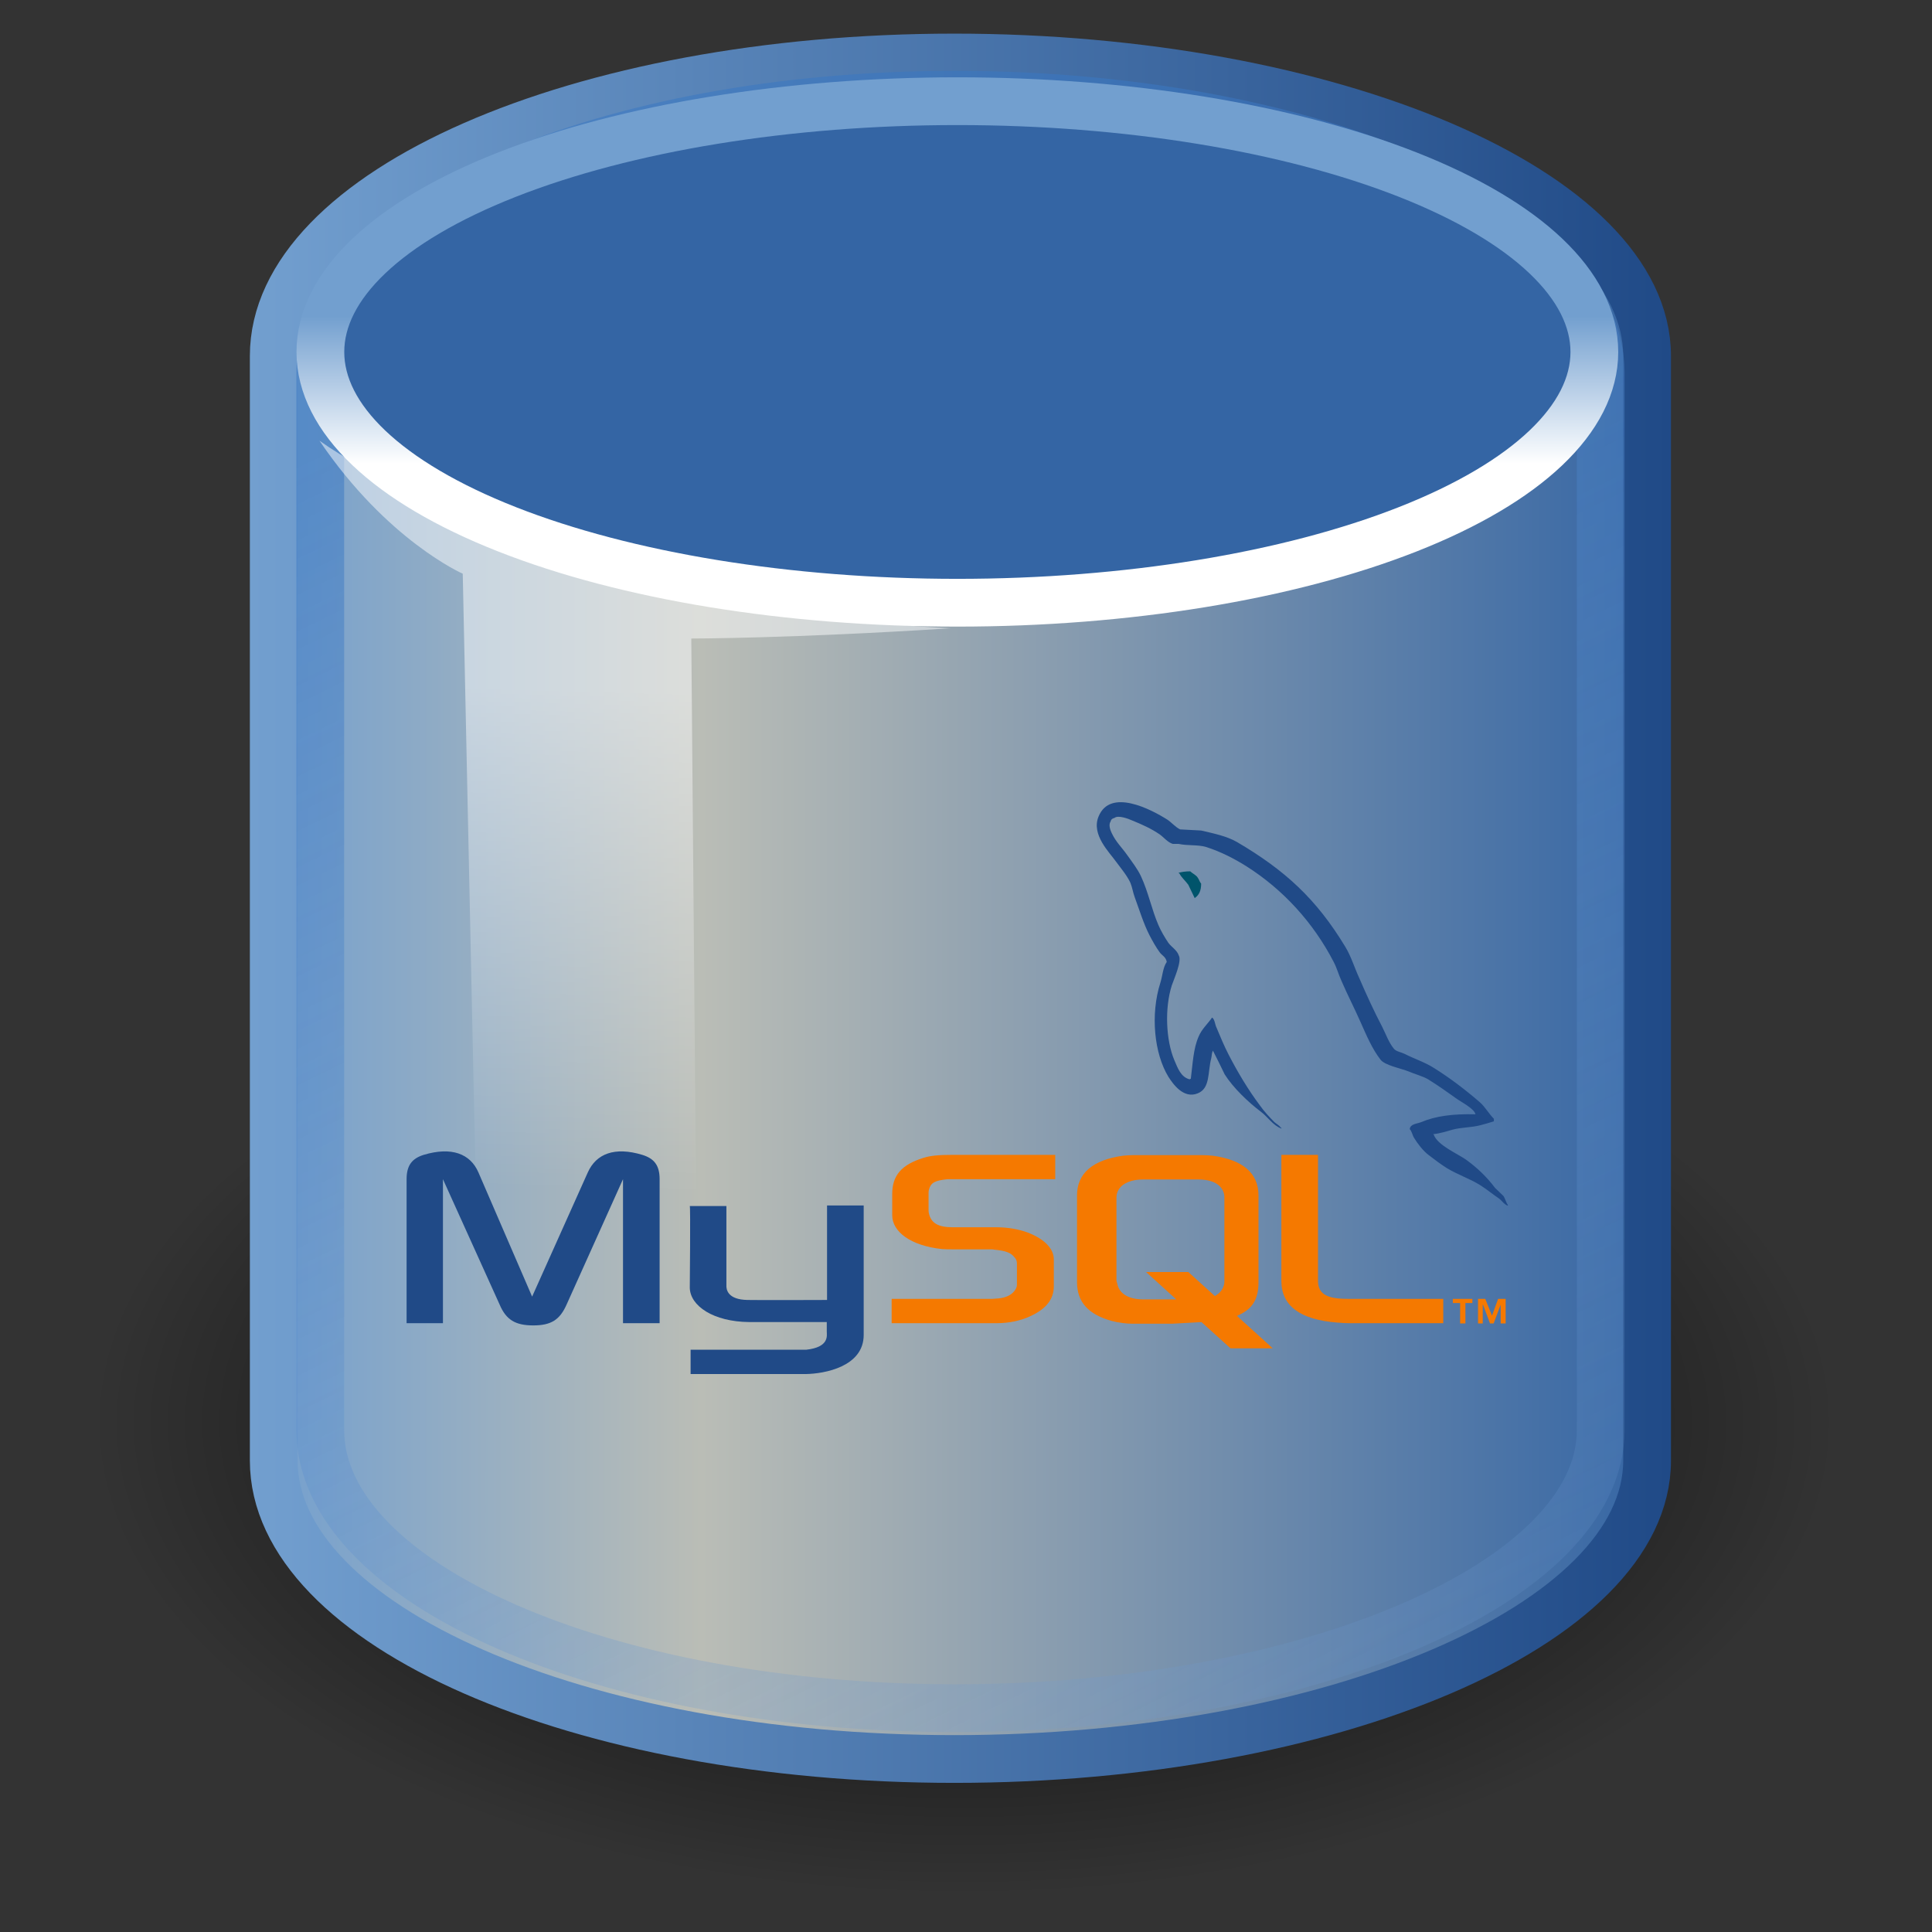<?xml version="1.0" encoding="UTF-8"?>
<svg xmlns="http://www.w3.org/2000/svg" width="64" height="64" viewBox="0 0 64 64" fill="none">
  <rect x="0" y="0" width="64" height="64" fill="#333333" stroke="none"/>
  <path d="M60.657 47.126C60.658 49.176 59.916 51.207 58.473 53.101C57.03 54.996 54.915 56.717 52.248 58.167C49.582 59.618 46.416 60.768 42.931 61.553C39.447 62.338 35.712 62.742 31.941 62.742C28.169 62.742 24.435 62.338 20.95 61.553C17.466 60.768 14.3 59.618 11.633 58.167C8.967 56.717 6.851 54.996 5.409 53.101C3.966 51.207 3.224 49.176 3.225 47.126C3.224 45.075 3.966 43.044 5.409 41.15C6.851 39.255 8.967 37.534 11.633 36.084C14.3 34.633 17.466 33.483 20.95 32.698C24.435 31.913 28.169 31.509 31.941 31.509C35.712 31.509 39.447 31.913 42.931 32.698C46.416 33.483 49.582 34.633 52.248 36.084C54.915 37.534 57.03 39.255 58.473 41.15C59.916 43.044 60.658 45.075 60.657 47.126Z" fill="url(#paint0_radial_428_934)"></path>
  <path d="M31.614 1.905C19.179 1.905 9.068 6.339 9.068 11.793V48.381C9.068 53.835 19.179 58.269 31.614 58.269C44.049 58.269 54.562 53.835 54.562 48.381C54.562 48.058 54.562 12.116 54.562 11.793C54.562 6.339 44.049 1.905 31.614 1.905Z" fill="url(#paint1_linear_428_934)" stroke="url(#paint2_linear_428_934)" stroke-width="1.582" stroke-miterlimit="10"></path>
  <path opacity="0.544" d="M31.63 3.138C20.036 3.138 10.609 7.272 10.609 12.358V47.365C10.609 52.45 20.036 56.585 31.63 56.585C43.224 56.585 53.026 52.45 53.026 47.365C53.026 47.064 53.026 12.659 53.026 12.358C53.026 7.272 43.224 3.138 31.63 3.138Z" stroke="url(#paint3_linear_428_934)" stroke-width="1.582" stroke-miterlimit="10"></path>
  <path d="M52.815 11.659C52.815 13.862 50.591 15.975 46.634 17.533C42.677 19.091 37.31 19.966 31.714 19.966C26.118 19.966 20.751 19.091 16.794 17.533C12.836 15.975 10.613 13.862 10.613 11.659C10.613 9.456 12.836 7.343 16.794 5.785C20.751 4.227 26.118 3.352 31.714 3.352C37.31 3.352 42.677 4.227 46.634 5.785C50.591 7.343 52.815 9.456 52.815 11.659Z" fill="#3465A4" stroke="url(#paint4_linear_428_934)" stroke-width="1.582" stroke-miterlimit="10"></path>
  <path opacity="0.494" d="M15.329 19.005L15.893 45.563L23.126 47.597L22.9 21.152C22.9 21.152 26.178 21.152 31.489 20.813C23.237 20.445 13.795 16.898 10.582 14.598C12.824 17.908 15.329 19.005 15.329 19.005Z" fill="url(#paint5_linear_428_934)"></path>
  <path d="M13.469 43.832H14.673V39.062L16.553 43.22C16.766 43.72 17.072 43.906 17.664 43.906C18.257 43.906 18.544 43.72 18.767 43.22L20.638 39.062V43.832H21.851V39.062C21.851 38.599 21.666 38.376 21.277 38.256C20.36 37.978 19.748 38.219 19.471 38.839L17.627 42.952L15.849 38.839C15.581 38.219 14.96 37.978 14.034 38.256C13.654 38.376 13.469 38.599 13.469 39.062V43.832Z" fill="#204A87"></path>
  <path d="M22.85 39.951H24.063V42.572C24.054 42.72 24.109 43.054 24.767 43.063C25.11 43.072 27.379 43.063 27.397 43.063V39.932H28.611V44.221C28.611 45.277 27.305 45.508 26.693 45.517H22.877V44.712H26.703C27.481 44.628 27.388 44.239 27.388 44.11V43.795H24.822C23.628 43.785 22.859 43.258 22.85 42.655C22.85 42.6 22.877 39.969 22.85 39.951Z" fill="#204A87"></path>
  <path d="M48.876 36.913C48.135 36.894 47.56 36.968 47.079 37.172C46.94 37.228 46.718 37.228 46.699 37.404C46.773 37.478 46.782 37.598 46.847 37.7C46.959 37.885 47.153 38.136 47.329 38.265C47.523 38.413 47.718 38.562 47.922 38.691C48.283 38.913 48.691 39.043 49.042 39.265C49.246 39.395 49.45 39.562 49.654 39.701C49.756 39.775 49.82 39.895 49.95 39.941C49.95 39.932 49.95 39.923 49.95 39.914C49.885 39.83 49.867 39.71 49.802 39.617C49.709 39.525 49.617 39.441 49.524 39.349C49.255 38.988 48.922 38.673 48.561 38.413C48.264 38.209 47.616 37.932 47.496 37.589C47.496 37.589 47.486 37.58 47.477 37.571C47.681 37.552 47.922 37.478 48.116 37.422C48.431 37.339 48.718 37.357 49.042 37.274C49.191 37.237 49.339 37.191 49.487 37.144C49.487 37.117 49.487 37.089 49.487 37.061C49.32 36.894 49.2 36.672 49.024 36.515C48.552 36.107 48.033 35.709 47.496 35.375C47.209 35.19 46.838 35.07 46.532 34.912C46.421 34.857 46.236 34.829 46.171 34.736C46.004 34.532 45.912 34.264 45.791 34.023C45.523 33.514 45.264 32.949 45.032 32.411C44.865 32.05 44.763 31.689 44.56 31.356C43.606 29.781 42.568 28.827 40.975 27.892C40.633 27.697 40.225 27.614 39.79 27.512C39.558 27.503 39.327 27.484 39.095 27.475C38.947 27.41 38.799 27.234 38.669 27.151C38.141 26.817 36.779 26.095 36.391 27.049C36.14 27.651 36.761 28.244 36.974 28.549C37.132 28.762 37.335 29.003 37.446 29.244C37.511 29.401 37.53 29.568 37.594 29.735C37.743 30.142 37.882 30.596 38.076 30.976C38.178 31.17 38.289 31.374 38.419 31.55C38.493 31.652 38.623 31.698 38.65 31.865C38.521 32.05 38.511 32.328 38.437 32.56C38.104 33.606 38.234 34.903 38.706 35.672C38.854 35.903 39.206 36.413 39.678 36.218C40.095 36.051 40.003 35.523 40.123 35.06C40.151 34.949 40.132 34.875 40.188 34.801C40.188 34.81 40.188 34.82 40.188 34.82C40.318 35.079 40.447 35.329 40.568 35.588C40.855 36.042 41.355 36.515 41.772 36.83C41.994 36.996 42.17 37.283 42.448 37.385C42.448 37.376 42.448 37.367 42.448 37.357C42.439 37.357 42.439 37.357 42.429 37.357C42.374 37.274 42.29 37.237 42.216 37.172C42.05 37.005 41.864 36.802 41.735 36.617C41.346 36.098 41.003 35.524 40.697 34.931C40.549 34.644 40.419 34.329 40.299 34.042C40.243 33.93 40.243 33.764 40.151 33.708C40.012 33.912 39.808 34.088 39.706 34.338C39.53 34.736 39.512 35.227 39.447 35.737C39.41 35.746 39.428 35.737 39.41 35.755C39.114 35.681 39.012 35.375 38.9 35.116C38.623 34.458 38.576 33.403 38.817 32.643C38.882 32.449 39.16 31.837 39.049 31.652C38.993 31.476 38.808 31.374 38.706 31.235C38.586 31.059 38.456 30.837 38.373 30.642C38.15 30.124 38.039 29.55 37.798 29.031C37.687 28.79 37.493 28.54 37.335 28.318C37.159 28.068 36.965 27.892 36.826 27.595C36.779 27.493 36.715 27.327 36.789 27.215C36.807 27.141 36.844 27.114 36.918 27.095C37.039 26.993 37.382 27.123 37.502 27.178C37.845 27.317 38.132 27.447 38.419 27.642C38.548 27.734 38.687 27.91 38.854 27.956H39.049C39.345 28.021 39.678 27.975 39.956 28.058C40.447 28.216 40.892 28.447 41.29 28.697C42.503 29.466 43.504 30.559 44.18 31.865C44.291 32.078 44.337 32.273 44.439 32.495C44.634 32.949 44.874 33.412 45.069 33.856C45.264 34.292 45.449 34.736 45.727 35.097C45.865 35.292 46.421 35.394 46.671 35.496C46.856 35.579 47.144 35.653 47.31 35.755C47.625 35.95 47.94 36.172 48.237 36.385C48.385 36.496 48.848 36.728 48.876 36.913Z" fill="#204A87"></path>
  <path d="M39.428 28.864C39.271 28.864 39.16 28.883 39.049 28.91C39.049 28.91 39.049 28.92 39.049 28.929H39.067C39.142 29.077 39.271 29.179 39.364 29.309C39.438 29.457 39.503 29.605 39.577 29.753C39.586 29.744 39.595 29.735 39.595 29.735C39.725 29.642 39.79 29.494 39.79 29.272C39.734 29.207 39.725 29.142 39.679 29.077C39.623 28.984 39.503 28.938 39.428 28.864Z" fill="#00546B"></path>
  <path d="M29.537 43.832H33.02C33.427 43.832 33.816 43.748 34.131 43.6C34.659 43.359 34.909 43.035 34.909 42.609V41.72C34.909 41.377 34.622 41.053 34.048 40.831C33.751 40.72 33.381 40.655 33.02 40.655H31.556C31.065 40.655 30.834 40.507 30.769 40.182C30.76 40.145 30.76 40.108 30.76 40.071V39.525C30.76 39.497 30.76 39.46 30.769 39.423C30.834 39.173 30.963 39.108 31.39 39.062H31.501H34.956V38.256H31.566C31.075 38.256 30.815 38.284 30.584 38.358C29.87 38.58 29.556 38.932 29.556 39.553V40.257C29.556 40.803 30.167 41.266 31.204 41.377C31.315 41.386 31.436 41.386 31.556 41.386H32.807C32.853 41.386 32.899 41.386 32.936 41.396C33.316 41.433 33.483 41.498 33.594 41.636C33.668 41.711 33.687 41.775 33.687 41.859L33.687 42.563C33.687 42.646 33.631 42.757 33.52 42.85C33.409 42.943 33.233 43.007 33.001 43.017C32.955 43.017 32.927 43.026 32.881 43.026L29.537 43.026V43.832Z" fill="#F57900"></path>
  <path d="M42.447 42.433C42.447 43.257 43.068 43.72 44.309 43.813C44.429 43.822 44.541 43.832 44.661 43.832H47.81V43.026H44.633C43.929 43.026 43.661 42.85 43.661 42.424V38.256H42.447V42.433Z" fill="#F57900"></path>
  <path d="M35.678 42.47V39.599C35.678 38.867 36.196 38.423 37.206 38.284C37.317 38.274 37.428 38.265 37.53 38.265L39.827 38.265C39.948 38.265 40.049 38.274 40.17 38.284C41.179 38.422 41.689 38.867 41.689 39.599L41.689 42.47C41.689 43.063 41.476 43.378 40.976 43.591L42.161 44.665H40.763L39.799 43.795L38.827 43.85H37.53C37.317 43.85 37.076 43.822 36.826 43.758C36.057 43.544 35.678 43.137 35.678 42.47ZM36.984 42.405C36.984 42.442 37.002 42.479 37.011 42.526C37.076 42.859 37.391 43.044 37.873 43.044H38.966L37.965 42.137H39.364L40.244 42.933C40.411 42.84 40.513 42.711 40.55 42.544C40.559 42.507 40.559 42.461 40.559 42.424V39.673C40.559 39.636 40.559 39.599 40.55 39.562C40.485 39.247 40.17 39.071 39.697 39.071H37.873C37.336 39.071 36.984 39.303 36.984 39.673V42.405Z" fill="#F57900"></path>
  <path d="M48.368 43.841H48.544V43.165H48.775V43.026H48.127V43.165H48.368V43.841ZM49.711 43.841H49.877V43.026H49.627L49.424 43.582L49.201 43.026H48.961V43.841H49.118V43.22H49.127L49.359 43.841H49.479L49.711 43.22V43.841Z" fill="#F57900"></path>
  <defs>
    <radialGradient id="paint0_radial_428_934" cx="0" cy="0" r="1" gradientUnits="userSpaceOnUse" gradientTransform="translate(31.941 47.126) scale(28.716 15.613)">
      <stop></stop>
      <stop offset="1" stop-opacity="0"></stop>
    </radialGradient>
    <linearGradient id="paint1_linear_428_934" x1="8.46" y1="30.087" x2="55.171" y2="30.087" gradientUnits="userSpaceOnUse">
      <stop stop-color="#729FCF"></stop>
      <stop offset="0.316" stop-color="#BABDB6"></stop>
      <stop offset="1" stop-color="#3465A4"></stop>
    </linearGradient>
    <linearGradient id="paint2_linear_428_934" x1="8.277" y1="30.087" x2="55.354" y2="30.087" gradientUnits="userSpaceOnUse">
      <stop stop-color="#729FCF"></stop>
      <stop offset="1" stop-color="#204A87"></stop>
    </linearGradient>
    <linearGradient id="paint3_linear_428_934" x1="20.893" y1="9.971" x2="53.817" y2="77.326" gradientUnits="userSpaceOnUse">
      <stop stop-color="#3977C3"></stop>
      <stop offset="1" stop-color="#89AEDC" stop-opacity="0"></stop>
    </linearGradient>
    <linearGradient id="paint4_linear_428_934" x1="31.714" y1="15.365" x2="31.714" y2="10.471" gradientUnits="userSpaceOnUse">
      <stop stop-color="white"></stop>
      <stop offset="1" stop-color="#729FCF"></stop>
    </linearGradient>
    <linearGradient id="paint5_linear_428_934" x1="18.945" y1="22.848" x2="18.493" y2="39.46" gradientUnits="userSpaceOnUse">
      <stop stop-color="white"></stop>
      <stop offset="1" stop-color="white" stop-opacity="0"></stop>
    </linearGradient>
  </defs>
</svg>
